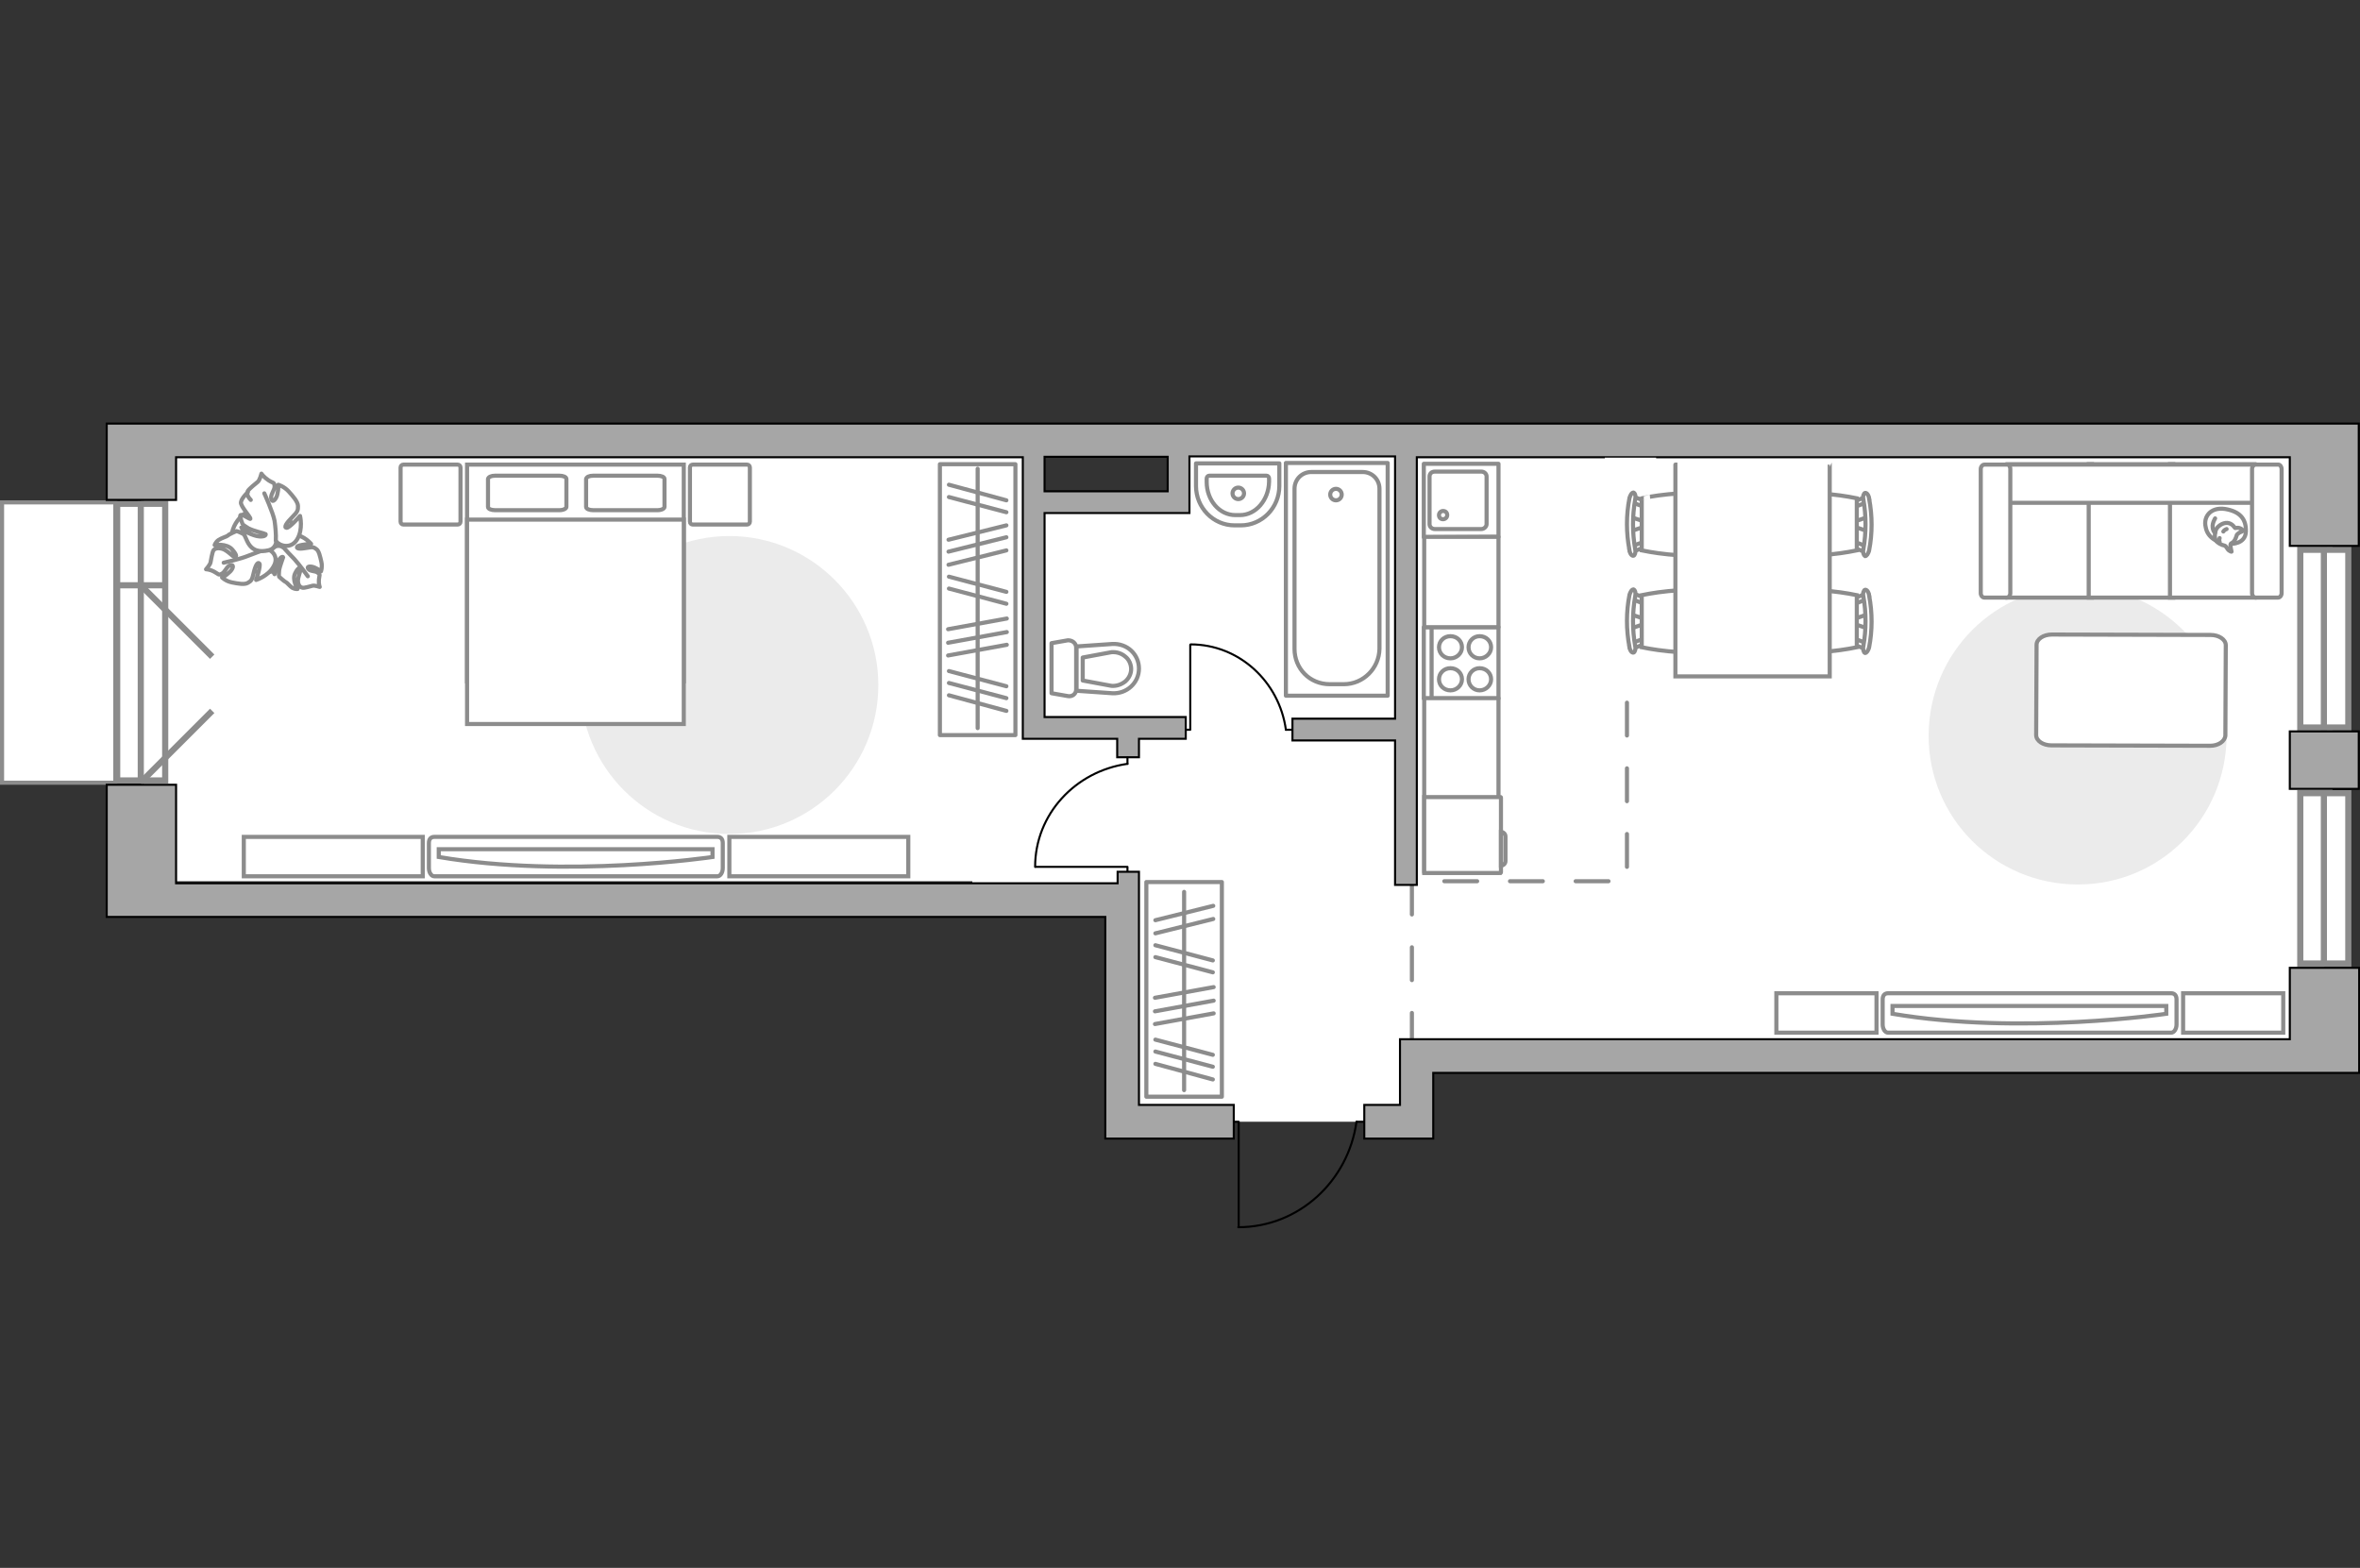 <?xml version="1.0" encoding="utf-8"?>
<!-- Generator: Adobe Illustrator 24.1.2, SVG Export Plug-In . SVG Version: 6.00 Build 0)  -->
<svg version="1.1" id="Слой_1" xmlns="http://www.w3.org/2000/svg" xmlns:xlink="http://www.w3.org/1999/xlink" x="0px" y="0px"
	 viewBox="0 0 575 382" style="enable-background:new 0 0 575 382;" xml:space="preserve">
<rect x="0" y="0" width="575" height="382" fill="#333333" stroke="none"/>
<style type="text/css">
	.st0{fill:#FFFFFF;}
	.st1{fill:#8C8C8C;}
	.st2{fill:none;stroke:#8C8C8C;stroke-width:1.5;stroke-miterlimit:10;}
	.st3{fill:none;stroke:#8C8C8C;stroke-linecap:round;stroke-linejoin:round;stroke-miterlimit:10;stroke-dasharray:8;}
	.st4{fill:none;stroke:#000000;stroke-width:0.5;stroke-linecap:round;stroke-linejoin:round;stroke-miterlimit:10;}
	.st5{fill:#FFFFFF;stroke:#8C8C8C;stroke-linecap:round;stroke-linejoin:round;stroke-miterlimit:10;}
	.st6{fill:#FFFFFF;stroke:#8C8C8C;stroke-miterlimit:10;}
	.st7{fill:#A6A6A6;stroke:#000000;stroke-width:0.5;stroke-miterlimit:10;}
	.st8{fill:#EBEBEB;}
	.st9{fill:none;stroke:#8C8C8C;stroke-linecap:round;stroke-linejoin:round;stroke-miterlimit:10;}
</style>
<g id="bg_1_">
	<polygon class="st0" points="568.3,122.1 566.3,122.1 566.3,104.8 345.2,104.8 341.5,104.8 284.8,104.8 284.8,122.1 252.6,122.1 
		252.6,107.2 34.4,107.2 34.4,214.7 236.9,214.7 236.9,219.3 275.2,219.3 275.2,273.3 345.2,273.3 345.2,259.2 566.3,259.2 
		566.3,219.3 568.3,219.3 	"/>
</g>
<g id="windows_1_">
	<g>
		<rect x="0.5" y="122.4" class="st0" width="27.6" height="68.3"/>
		<path class="st1" d="M27.6,122.9v67.3H1v-67.3L27.6,122.9 M28.6,121.9H0v69.3h28.6V121.9L28.6,121.9z"/>
	</g>
	<g>
		<rect x="28.6" y="122.7" class="st0" width="11.7" height="67.4"/>
		<path class="st1" d="M39.5,123.5v65.9H29.3v-65.9L39.5,123.5 M41,122H27.8v68.9H41V122L41,122z"/>
	</g>
	<line class="st2" x1="34.3" y1="190.9" x2="34.3" y2="122"/>
	<line class="st2" x1="34.3" y1="142.6" x2="51.7" y2="160"/>
	<line class="st2" x1="51.7" y1="173.2" x2="34.3" y2="190.6"/>
	<g>
		<g>
			<rect x="560.5" y="193.2" class="st0" width="11.7" height="41.6"/>
			<path class="st1" d="M571.4,194v40h-10.2v-40H571.4 M572.9,192.5h-13.2v43.1h13.2V192.5L572.9,192.5z"/>
		</g>
		<line class="st2" x1="566.2" y1="235.5" x2="566.2" y2="192.6"/>
	</g>
	<g>
		<g>
			<rect x="560.5" y="133.9" class="st0" width="11.7" height="43.3"/>
			<path class="st1" d="M571.4,134.7v41.8h-10.2v-41.8H571.4 M572.9,133.2h-13.2V178h13.2V133.2L572.9,133.2z"/>
		</g>
		<line class="st2" x1="566.2" y1="178" x2="566.2" y2="133.3"/>
	</g>
	<line class="st2" x1="28.1" y1="142.6" x2="40.3" y2="142.6"/>
</g>
<g id="plan">
	<polyline class="st3" points="396.4,107.2 396.4,214.7 344,214.7 344,255.5 	"/>
	<g id="Group_34_2_">
		<path id="Vector_158_2_" class="st4" d="M301.8,298.9v-25.6h-1.1"/>
		<path id="Vector_159_2_" class="st4" d="M332.3,273.3h-1.7"/>
		<path id="Vector_160_2_" class="st4" d="M330.5,273.3c-2,14.5-14.1,25.7-28.8,25.7"/>
	</g>
	<g>
		<g>
			<path id="Vector_135_1_" class="st5" d="M313.3,169.5v-56.7h24.8v56.7H313.3z"/>
			<path id="Vector_136_1_" class="st5" d="M327.4,166.7H324c-5,0-8.6-3.9-8.6-8.6v-39c0-2.3,1.8-4.1,4.1-4.1H332
				c2.3,0,4.1,1.8,4.1,4.1v39C336,162.8,332.2,166.7,327.4,166.7z"/>
		</g>
		<circle class="st5" cx="325.5" cy="120.5" r="1.4"/>
	</g>
	<g>
		<path id="wc_2_" class="st6" d="M270.7,158.7"/>
		<g id="Group_26_2_">
			<path id="Vector_130_2_" class="st5" d="M262.2,157.8V168c0,1-0.9,1.8-2,1.6l-4-0.7v-12.2l4-0.7
				C261.3,156,262.2,156.7,262.2,157.8z"/>
			<path id="Vector_131_2_" class="st5" d="M277.5,162.9c0,3.5-3,6.2-6.5,6l-8.7-0.6v-10.8l8.7-0.6
				C274.6,156.7,277.5,159.4,277.5,162.9z"/>
			<path id="Vector_132_2_" class="st5" d="M263.8,165.8l7,1.3c1.2,0.1,2.4-0.3,3.4-1.1c0.9-0.8,1.4-1.9,1.4-3s-0.5-2.3-1.4-3
				c-0.9-0.8-2.1-1.2-3.4-1.1l-7,1.3V165.8z"/>
		</g>
	</g>
	<g>
		<path id="Vector_134_2_" class="st5" d="M302.3,128h-1.5c-5.2,0-9.4-4.3-9.4-9.6v-5.5h20.3v5.5C311.7,123.7,307.5,128,302.3,128z"
			/>
		<path id="Vector_133_2_" class="st5" d="M302.1,125.5H301c-3.9,0-7-3.6-7-8.1v-0.8c0-0.4,0.3-0.7,0.6-0.7h14
			c0.3,0,0.6,0.3,0.6,0.7v0.8C309.1,121.8,306,125.5,302.1,125.5z"/>
		<circle class="st5" cx="301.7" cy="120.2" r="1.4"/>
	</g>
	<g>
		<g id="Group_27_2_">
			<path id="Vector_140_2_" class="st5" d="M365.1,130.8V113h-18.2v17.9L365.1,130.8L365.1,130.8z"/>
		</g>
		<path id="Vector_141_2_" class="st5" d="M348.3,116.1v11.6c0,0.7,0.6,1.2,1.3,1.2h11.3c0.7,0,1.3-0.6,1.3-1.2v-11.6
			c0-0.7-0.6-1.2-1.3-1.2h-11.3C348.8,114.9,348.3,115.4,348.3,116.1z"/>
		<path id="Vector_139_2_" class="st5" d="M352.6,125.5c0,0.6-0.5,1-1,1c-0.6,0-1-0.4-1-1s0.5-1,1-1
			C352.2,124.5,352.6,124.9,352.6,125.5z"/>
	</g>
	<polygon class="st7" points="332.4,277.4 332.4,269.2 341.1,269.2 341.1,253.2 557.9,253.2 557.9,235.8 574.8,235.8 574.8,261.4 
		349.2,261.4 349.2,277.4 	"/>
	<rect x="557.9" y="178.2" class="st7" width="16.8" height="14"/>
	<path class="st7" d="M339.9,215.5v-35.1h-25v-5.3h25v-63.9h-50.1V125h-35.3v49.7h34.4v5.3h-11.4v4.5h-5.3V180h-23v-68.6H42.9v10.4
		H26v-18.6h548.7V133h-16.8v-21.6H345.2v104.2h-5.3V215.5z M254.5,119.7h30v-8.4h-30V119.7z"/>
	<polygon class="st7" points="269.3,277.4 269.3,223.4 26,223.4 26,191.2 42.9,191.2 42.9,215.2 272.3,215.2 272.3,212.4 
		277.5,212.4 277.5,220.7 277.5,220.9 277.5,269.2 300.6,269.2 300.6,277.4 	"/>
</g>
<g id="furniture_1_">
	<rect x="391" y="111.5" class="st0" width="12.5" height="53.9"/>
	<g>
		<path id="Vector_142_2_" class="st5" d="M365.1,170.2v-17.4h-18.2v17.4H365.1z"/>
		<g id="Group_28_2_">
			<g id="Group_29_2_">
				<path id="Vector_143_2_" class="st5" d="M357.8,157.7c0,1.5,1.2,2.7,2.7,2.7s2.8-1.2,2.8-2.7s-1.2-2.7-2.8-2.7
					C359,155,357.8,156.2,357.8,157.7z"/>
				<path id="Vector_144_2_" class="st5" d="M350.6,157.7c0,1.5,1.2,2.7,2.8,2.7c1.5,0,2.8-1.2,2.8-2.7s-1.2-2.7-2.8-2.7
					C351.8,155,350.6,156.2,350.6,157.7z"/>
			</g>
			<g id="Group_30_2_">
				<path id="Vector_145_2_" class="st5" d="M357.8,165.5c0,1.5,1.2,2.7,2.7,2.7s2.8-1.2,2.8-2.7s-1.2-2.7-2.8-2.7
					C359,162.8,357.8,164,357.8,165.5z"/>
				<path id="Vector_146_2_" class="st5" d="M350.6,165.5c0,1.5,1.2,2.7,2.8,2.7c1.5,0,2.8-1.2,2.8-2.7s-1.2-2.7-2.8-2.7
					C351.8,162.8,350.6,164,350.6,165.5z"/>
			</g>
		</g>
		<path id="Vector_147_2_" class="st5" d="M348.8,152.9V170"/>
	</g>
	<rect x="347" y="130.8" class="st5" width="18.1" height="22"/>
	<rect x="347" y="170.1" class="st5" width="18.1" height="42.5"/>
	<g>
		<path id="Vector_8_2_" class="st6" d="M365.7,212.5v-18.2c0-0.1-0.1-0.1-0.1-0.1H347v18.5h18.6
			C365.7,212.6,365.7,212.6,365.7,212.5z"/>
		<path id="Vector_9_2_" class="st6" d="M365.7,202.7v8.2c0.6,0,1.1-0.5,1.1-1.1v-6C366.8,203.2,366.3,202.7,365.7,202.7z"/>
	</g>
	<path id="Vector_4_" class="st8" d="M542.5,179.3c-0.1,20.1-16.3,36.3-36.4,36.2s-36.3-16.3-36.2-36.4s16.3-36.3,36.4-36.2
		C526.4,143,542.6,159.2,542.5,179.3z"/>
	<path id="Vector_84_1_" class="st5" d="M538.5,181.7l-38.7-0.1c-2,0-3.7-1.1-3.7-2.5l0.1-22c0-1.4,1.7-2.5,3.7-2.5l38.7,0.1
		c2,0,3.7,1.1,3.7,2.5l-0.1,22C542.1,180.6,540.5,181.7,538.5,181.7z"/>
	<g>
		<path id="Vector_90_4_" class="st6" d="M529,251.6c0.7,0,1.3-0.9,1.3-2v-6.1c0-1.1-0.6-1.5-1.3-1.5h-69c-0.7,0-1.3,0.4-1.3,1.5
			v6.1c0,1.1,0.6,2,1.3,2H529z"/>
		<path id="Vector_91_4_" class="st6" d="M461.1,245.1h66.7v1.9c0,0-35.4,5.3-66.7,0L461.1,245.1z"/>
	</g>
	<g>
		<path id="Vector_54_2_" class="st6" d="M489.1,113.1h20.6v32.5h-20.6V113.1z"/>
		<path id="Vector_55_2_" class="st6" d="M508.9,113.1h20.6v32.5h-20.6V113.1z"/>
		<path id="Vector_56_2_" class="st6" d="M528.7,113.1h20.6v32.5h-20.6V113.1z"/>
		<path id="Vector_57_2_" class="st6" d="M488,122.5l-1.9-9.3h66.2v9.3H488z"/>
		<path id="Vector_58_2_" class="st6" d="M489.8,114.3v30.2c0,0.6-0.4,1.1-0.9,1.1h-5.4c-0.5,0-0.9-0.5-0.9-1.1v-30.2
			c0-0.6,0.4-1.1,0.9-1.1h5.4C489.4,113.1,489.8,113.6,489.8,114.3z"/>
		<path id="Vector_59_2_" class="st6" d="M555.9,114.3v30.2c0,0.6-0.4,1.1-0.9,1.1h-5.4c-0.5,0-0.9-0.5-0.9-1.1v-30.2
			c0-0.6,0.4-1.1,0.9-1.1h5.4C555.4,113.1,555.9,113.6,555.9,114.3z"/>
		<g>
			<path class="st5" d="M543.6,132.5c0,0,3.5,0.1,3.6-3c0.1-3.1-1.5-4.9-5.1-5.5c-3.6-0.5-5.3,2-4.7,4.4
				C537.8,130.9,540.2,132.5,543.6,132.5z"/>
			<path class="st5" d="M545,130.3c0,0,0.4-0.5,1-0.7s0.5-0.4,0.5-0.4s-0.6-0.7-1.5-0.6c-0.5,0.1-0.5,0-0.5,0s-0.6-1.1-1.8-1.2
				s-2.5,0.9-2.8,1.7s-0.4,1.9,0,2.6c0.4,0.6,1.4,1.1,2,1.2c0.6,0.1,0.7,1,1.3,1.3c0.5,0.3,0.5,0.2,0.5,0.2s-0.4-1.6-0.2-1.9
				C543.7,132.2,544.4,132.4,545,130.3z"/>
			<path class="st5" d="M541.7,129.5c0,0,0.2-0.4,0.8-0.6"/>
			<path class="st5" d="M540.8,131.1c0,0-0.2,0.5,0,0.9"/>
			<path class="st9" d="M539.7,129.8c0,0-0.5-0.2-0.6-1.4c-0.1-1,0.6-2.1,0.6-2.1"/>
		</g>
	</g>
	<path id="Vector_93_8_" class="st6" d="M457.2,251.6h-24.4V242h24.4V251.6z"/>
	<path id="Vector_93_7_" class="st6" d="M556.3,251.6h-24.4V242h24.4V251.6z"/>
	<path id="Vector_3_" class="st8" d="M177.7,203.2c-20.1,0-36.3-16.3-36.3-36.3s16.3-36.3,36.3-36.3s36.3,16.3,36.3,36.3
		S197.8,203.2,177.7,203.2z"/>
	<g>
		<path id="Vector_98_1_" class="st6" d="M166.6,166h-52.8v-52.8h52.8V166z"/>
		<path id="Vector_99_1_" class="st6" d="M113.8,176.4h52.8v-49.8H120h-6.2v6.8V176.4z"/>
		<path id="Vector_100_1_" class="st9" d="M144.5,115.9h15.7c0.9,0,1.7,0.3,1.7,0.8v6.8c0,0.4-0.7,0.8-1.7,0.8h-15.7
			c-0.9,0-1.7-0.3-1.7-0.8v-6.8C142.9,116.2,143.6,115.9,144.5,115.9z"/>
		<path id="Vector_101_1_" class="st9" d="M120.6,115.9h15.7c0.9,0,1.7,0.3,1.7,0.8v6.8c0,0.4-0.7,0.8-1.7,0.8h-15.7
			c-0.9,0-1.7-0.3-1.7-0.8v-6.8C119,116.2,119.7,115.9,120.6,115.9z"/>
	</g>
	<path id="Vector_5_4_" class="st5" d="M97.6,127.1v-13.2c0-0.4,0.3-0.7,0.7-0.7h13.2c0.4,0,0.7,0.3,0.7,0.7v13.2
		c0,0.4-0.3,0.7-0.7,0.7H98.3C97.9,127.8,97.6,127.5,97.6,127.1z"/>
	<path id="Vector_5_1_" class="st5" d="M168.1,127.1v-13.2c0-0.4,0.3-0.7,0.7-0.7H182c0.4,0,0.7,0.3,0.7,0.7v13.2
		c0,0.4-0.3,0.7-0.7,0.7h-13.2C168.4,127.8,168.1,127.5,168.1,127.1z"/>
	<g>
		<path id="Vector_90_3_" class="st6" d="M174.8,213.5c0.7,0,1.3-0.9,1.3-2v-6.1c0-1.1-0.6-1.5-1.3-1.5h-69c-0.7,0-1.3,0.4-1.3,1.5
			v6.1c0,1.1,0.6,2,1.3,2H174.8z"/>
		<path id="Vector_91_3_" class="st6" d="M106.9,206.9h66.7v1.9c0,0-35.4,5.3-66.7,0L106.9,206.9z"/>
	</g>
	<path id="Vector_93_6_" class="st6" d="M177.7,203.9h43.6v9.6h-43.6L177.7,203.9L177.7,203.9z"/>
	<path id="Vector_93_5_" class="st6" d="M59.4,203.9H103v9.6H59.4V203.9z"/>
	<g>
		<path id="Vector_60_2_" class="st6" d="M70.6,136.3c-2.6,3.5-7.6,4.2-11.1,1.6c-3.5-2.6-4.2-7.6-1.6-11.1
			c2.6-3.5,7.6-4.2,11.1-1.6C72.5,127.8,73.2,132.8,70.6,136.3z"/>
		<path class="st5" d="M68.9,133.3c0,0-1.2-0.8-2.3,0.2c-1.2,1-2,2.3-0.9,4.3c1.1,1.9,1.2,2.1,1.2,2.1s0.3-2.3,1-3.4
			c0.7-1.1,1.1-0.8,1.1-0.7s-0.9,2.2-1,3.3c-0.1,1.2,0,1.4,0,1.4s1.3,1.2,1.6,1.3c0.3,0.1,1,1,1.6,1.4c0.7,0.4,1.3,0.3,1.3,0.3
			s-1.4-2.2-0.6-3.8s1.2-1.4,1.3-1c0.1,0.4-0.7,2-0.6,3s0.6,1.4,1.1,1.5s2-0.4,2.5-0.5s1.7,0.3,1.7,0.3s-0.3-0.7-0.2-1.8
			c0.1-1.1,0.4-1.1-0.2-1.6c-0.6-0.6-1.9-0.3-2.4-1s0.7-0.7,1.6-0.3s1.5,0.9,1.5,0.9s0.4-1,0.1-2.3s-0.6-2.7-1.2-3.1
			c-0.7-0.5-0.8-0.6-2.4-0.3s-2.6,0.2-2.3-0.3c0.3-0.5,3.4-0.7,3.4-0.7s-1.7-2-3.9-2.2C69.3,130.1,68.5,132.3,68.9,133.3z"/>
		<path class="st9" d="M75,140.4c0,0-2.1-2.9-3.3-4.2c-0.8-0.8-2.2-2.3-2.8-3c-0.9-0.9-2-1.5-3.2-1.9"/>
		<path class="st5" d="M64.9,133.8c0,0,1.4-0.9,0.8-2.6c-0.6-1.7-1.6-3.2-4.2-3c-2.6,0.2-2.7,0.3-2.7,0.3s2.4,1.4,3.2,2.6
			c0.8,1.2,0.3,1.5,0.2,1.5s-1.9-2-3.1-2.6c-1.2-0.6-1.5-0.6-1.5-0.6s-1.9,0.8-2.1,1.1c-0.2,0.2-1.6,0.6-2.3,1.1s-0.9,1.2-0.9,1.2
			s2.9-0.5,4.3,1.1c1.4,1.6,0.9,1.9,0.5,1.8c-0.4-0.1-1.8-1.7-3-2s-1.8,0-2.1,0.4c-0.3,0.5-0.6,2.4-0.7,2.9
			c-0.1,0.6-1.1,1.7-1.1,1.7s0.9,0,2,0.6s1,0.9,1.8,0.5c0.9-0.4,1.2-1.9,2.2-2.1c1-0.2,0.5,1.1-0.4,1.8c-0.8,0.8-1.7,1.2-1.7,1.2
			s0.9,0.9,2.4,1.2s3.1,0.6,3.9,0.1c0.8-0.5,1-0.6,1.4-2.4c0.4-1.8,1-2.8,1.4-2.3s-0.8,4-0.8,4s2.9-0.9,4.2-3.2
			C68.1,135.7,66.2,133.9,64.9,133.8z"/>
		<path class="st9" d="M54.5,137.1c0,0,4.1-0.9,6-1.7c1.2-0.5,3.5-1.3,4.4-1.6c1.4-0.5,2.5-1.4,3.5-2.5"/>
		<g>
			<path class="st5" d="M61.1,121.8c-0.9-0.9-1-1.7-0.7-2.2s1.9-1.8,2.4-2.2c0.5-0.4,0.9-2,0.9-2s0.5,0.8,1.7,1.6
				c1.2,0.8,1.4,0.4,1.5,1.4s-1.1,2.1-0.8,3.2c0.3,1.1,1.3-0.1,1.5-1.3c0.3-1.2,0.2-2.2,0.2-2.2s1.4,0.4,2.5,1.6s2.3,2.6,2.3,3.6
				s0,1.3-1.4,2.7s-2.1,2.5-1.4,2.6s3.3-2.9,3.3-2.9s0.8,3.2-0.7,5.7s-4.3,1.6-5.1,0.5c0,0,0,1.8-2,2.2c-1.9,0.4-3.9,0.3-5.1-2.3
				c-1.2-2.6-1.2-2.7-1.2-2.7s2.6,1.5,4.2,1.6c1.6,0.1,1.6-0.5,1.5-0.6s-2.9-0.7-4.2-1.4c-1.3-0.8-1.4-1-1.4-1s-0.8-2-0.5-2.2
				c0.5-0.3,2.3,1.1,2.4,0.9c0.1-0.4-2.4-3-2.3-4c0.1-1,1.7-2.5,1.7-2.5"/>
			<path class="st9" d="M64.4,120.2c0,0,2.1,4.6,2.5,6.7c0.2,1.4,0.4,3.4,0.3,4.8"/>
		</g>
	</g>
	<g>
		<g id="Group_2_8_">
			<g id="Group_3_8_">
				<path id="Vector_10_8_" class="st6" d="M455,153.1l-3.6-1.2v-1l3.6-1.2V153.1z"/>
			</g>
			<g id="Group_4_8_">
				<path id="Vector_11_8_" class="st6" d="M451.5,146.3c0-0.3,0.2-0.6,0.4-0.6l2.9-1.1c0.3-0.1,0.5,0.1,0.6,0.5s-0.1,0.8-0.3,0.8
					l-2.9,1.1c-0.3,0.1-0.5-0.1-0.6-0.5C451.5,146.4,451.5,146.4,451.5,146.3z"/>
			</g>
			<g id="Group_5_8_">
				<path id="Vector_12_8_" class="st6" d="M451.5,156.4c0-0.1,0-0.1,0-0.2c0.1-0.4,0.3-0.6,0.6-0.5l2.9,1.1
					c0.3,0.1,0.4,0.5,0.3,0.9s-0.3,0.6-0.6,0.5l-2.9-1.1C451.7,157,451.5,156.7,451.5,156.4z"/>
			</g>
			<path id="Vector_13_8_" class="st6" d="M437.5,157.7c-2.2-2.2-2.2-10.4,0-12.7c2.6-2.6,14.9,0,14.9,0v12.7
				C452.4,157.7,440.2,160.3,437.5,157.7z"/>
			<path id="Vector_14_8_" class="st6" d="M454,157.4c0.7-4,0.7-8.1,0-12.1c-0.2-0.8,0.1-1.5,0.4-1.6c0.4-0.1,0.9,0.5,1,1.4
				c0.8,4.2,0.8,8.5,0,12.6c-0.2,0.8-0.6,1.4-1,1.4C454.1,159,453.8,158.2,454,157.4z"/>
		</g>
		<g id="Group_2_7_">
			<g id="Group_3_7_">
				<path id="Vector_10_7_" class="st6" d="M455,129.4l-3.6-1.2v-1l3.6-1.2V129.4z"/>
			</g>
			<g id="Group_4_7_">
				<path id="Vector_11_7_" class="st6" d="M451.5,122.7c0-0.3,0.2-0.6,0.4-0.6l2.9-1.1c0.3-0.1,0.5,0.1,0.6,0.5s-0.1,0.8-0.3,0.8
					l-2.9,1.1c-0.3,0.1-0.5-0.1-0.6-0.5C451.5,122.8,451.5,122.8,451.5,122.7z"/>
			</g>
			<g id="Group_5_7_">
				<path id="Vector_12_7_" class="st6" d="M451.5,132.8c0-0.1,0-0.1,0-0.2c0.1-0.4,0.3-0.6,0.6-0.5l2.9,1.1
					c0.3,0.1,0.4,0.5,0.3,0.9s-0.3,0.6-0.6,0.5l-2.9-1.1C451.7,133.4,451.5,133.1,451.5,132.8z"/>
			</g>
			<path id="Vector_13_7_" class="st6" d="M437.5,134.1c-2.2-2.2-2.2-10.4,0-12.7c2.6-2.6,14.9,0,14.9,0v12.7
				C452.4,134.1,440.2,136.7,437.5,134.1z"/>
			<path id="Vector_14_7_" class="st6" d="M454,133.8c0.7-4,0.7-8.1,0-12.1c-0.2-0.8,0.1-1.5,0.4-1.6c0.4-0.1,0.9,0.5,1,1.4
				c0.8,4.2,0.8,8.5,0,12.6c-0.2,0.8-0.6,1.4-1,1.4C454.1,135.3,453.8,134.6,454,133.8z"/>
		</g>
		<g id="Group_2_6_">
			<g id="Group_3_6_">
				<path id="Vector_10_6_" class="st6" d="M397.4,126l3.6,1.2v1l-3.6,1.2V126z"/>
			</g>
			<g id="Group_4_6_">
				<path id="Vector_11_6_" class="st6" d="M400.9,132.8c0,0.3-0.2,0.6-0.4,0.6l-2.9,1.1c-0.3,0.1-0.5-0.1-0.6-0.5s0.1-0.8,0.3-0.8
					l2.9-1.1c0.3-0.1,0.5,0.1,0.6,0.5C400.9,132.7,400.9,132.7,400.9,132.8z"/>
			</g>
			<g id="Group_5_6_">
				<path id="Vector_12_6_" class="st6" d="M400.9,122.7c0,0.1,0,0.1,0,0.2c-0.1,0.4-0.3,0.6-0.6,0.5l-2.9-1.1
					c-0.3-0.1-0.4-0.5-0.3-0.9s0.3-0.6,0.6-0.5l2.9,1.1C400.7,122.1,400.9,122.4,400.9,122.7z"/>
			</g>
			<path id="Vector_13_6_" class="st6" d="M414.9,121.4c2.2,2.2,2.2,10.4,0,12.7c-2.6,2.6-14.9,0-14.9,0v-12.7
				C400,121.4,412.3,118.8,414.9,121.4z"/>
			<path id="Vector_14_6_" class="st6" d="M398.4,121.7c-0.7,4-0.7,8.1,0,12.1c0.2,0.8-0.1,1.5-0.4,1.6c-0.4,0.1-0.9-0.5-1-1.4
				c-0.8-4.2-0.8-8.5,0-12.6c0.2-0.8,0.6-1.4,1-1.4C398.4,120.2,398.6,120.9,398.4,121.7z"/>
		</g>
		<g id="Group_2_5_">
			<g id="Group_3_5_">
				<path id="Vector_10_5_" class="st6" d="M397.4,149.7l3.6,1.2v1l-3.6,1.2V149.7z"/>
			</g>
			<g id="Group_4_5_">
				<path id="Vector_11_5_" class="st6" d="M400.9,156.4c0,0.3-0.2,0.6-0.4,0.6l-2.9,1.1c-0.3,0.1-0.5-0.1-0.6-0.5s0.1-0.8,0.3-0.8
					l2.9-1.1c0.3-0.1,0.5,0.1,0.6,0.5C400.9,156.3,400.9,156.3,400.9,156.4z"/>
			</g>
			<g id="Group_5_5_">
				<path id="Vector_12_5_" class="st6" d="M400.9,146.3c0,0.1,0,0.1,0,0.2c-0.1,0.4-0.3,0.6-0.6,0.5l-2.9-1.1
					c-0.3-0.1-0.4-0.5-0.3-0.9s0.3-0.6,0.6-0.5l2.9,1.1C400.7,145.7,400.9,146,400.9,146.3z"/>
			</g>
			<path id="Vector_13_5_" class="st6" d="M414.9,145c2.2,2.2,2.2,10.4,0,12.7c-2.6,2.6-14.9,0-14.9,0V145
				C400,145,412.3,142.4,414.9,145z"/>
			<path id="Vector_14_5_" class="st6" d="M398.4,145.3c-0.7,4-0.7,8.1,0,12.1c0.2,0.8-0.1,1.5-0.4,1.6c-0.4,0.1-0.9-0.5-1-1.4
				c-0.8-4.2-0.8-8.5,0-12.6c0.2-0.8,0.6-1.4,1-1.4C398.4,143.8,398.6,144.5,398.4,145.3z"/>
		</g>
		<path id="Vector_35_2_" class="st6" d="M445.8,113.2v51.6h-37.6v-41.7v-9.9C408.2,113.2,445.8,113.2,445.8,113.2z"/>
	</g>
	<g id="Group_34_5_">
		<path id="Vector_158_5_" class="st4" d="M290,157.1v20.7h-0.9"/>
		<path id="Vector_159_5_" class="st4" d="M314.7,177.8h-1.4"/>
		<path id="Vector_160_5_" class="st4" d="M313.3,177.8c-1.6-11.7-11.4-20.8-23.2-20.8"/>
	</g>
	<g id="Group_34_3_">
		<path id="Vector_158_3_" class="st4" d="M252.3,211.2h22.4v1"/>
		<path id="Vector_159_3_" class="st4" d="M274.7,184.6v1.5"/>
		<path id="Vector_160_3_" class="st4" d="M274.7,186.1c-12.7,1.8-22.5,12.3-22.5,25.1"/>
	</g>
	<rect x="229" y="113.1" class="st5" width="18.4" height="66"/>
	<line class="st9" x1="245.3" y1="150.7" x2="231" y2="153.3"/>
	<line class="st9" x1="245.3" y1="154" x2="231" y2="156.6"/>
	<line class="st9" x1="245.3" y1="157.1" x2="231" y2="159.7"/>
	<line class="st9" x1="245.2" y1="167.2" x2="231.2" y2="163.5"/>
	<line class="st9" x1="245.2" y1="170.1" x2="231.2" y2="166.4"/>
	<line class="st9" x1="245.2" y1="144.2" x2="231.2" y2="140.5"/>
	<line class="st9" x1="245.2" y1="147.1" x2="231.2" y2="143.4"/>
	<line class="st9" x1="245.2" y1="173.2" x2="231.2" y2="169.4"/>
	<line class="st9" x1="245.2" y1="121.9" x2="231.2" y2="118.1"/>
	<line class="st9" x1="245.2" y1="124.8" x2="231.2" y2="121.1"/>
	<line class="st9" x1="245.2" y1="128" x2="231.1" y2="131.5"/>
	<line class="st9" x1="245.2" y1="134.1" x2="231.1" y2="137.6"/>
	<line class="st9" x1="245.2" y1="130.9" x2="231.1" y2="134.4"/>
	<line class="st9" x1="238.2" y1="114.2" x2="238.2" y2="177.4"/>
	<rect x="279.3" y="214.9" class="st5" width="18.4" height="52.3"/>
	<line class="st9" x1="295.7" y1="240.5" x2="281.4" y2="243.1"/>
	<line class="st9" x1="295.7" y1="243.8" x2="281.4" y2="246.4"/>
	<line class="st9" x1="295.7" y1="246.9" x2="281.4" y2="249.5"/>
	<line class="st9" x1="295.5" y1="257" x2="281.5" y2="253.3"/>
	<line class="st9" x1="295.5" y1="259.9" x2="281.5" y2="256.2"/>
	<line class="st9" x1="295.5" y1="234" x2="281.5" y2="230.3"/>
	<line class="st9" x1="295.5" y1="236.9" x2="281.5" y2="233.2"/>
	<line class="st9" x1="295.5" y1="263" x2="281.5" y2="259.2"/>
	<line class="st9" x1="295.6" y1="223.9" x2="281.5" y2="227.4"/>
	<line class="st9" x1="295.6" y1="220.7" x2="281.5" y2="224.2"/>
	<line class="st9" x1="288.5" y1="217.3" x2="288.5" y2="265.6"/>
</g>
<g id="points">
	<path id="bedroom_x5F_1" class="st7" d="M435.9,206.8"/>
	<path id="kitchen" class="st7" d="M381.1,169.6"/>
	<path id="wc_x5F_bedroom" class="st7" d="M283.6,142.3"/>
	<path id="bedroom_x5F_2" class="st7" d="M83.3,167.2"/>
	<path id="hallway" class="st7" d="M307.4,198.6"/>
	<path id="balcony" class="st6" d="M14.3,156.5"/>
</g>
</svg>
